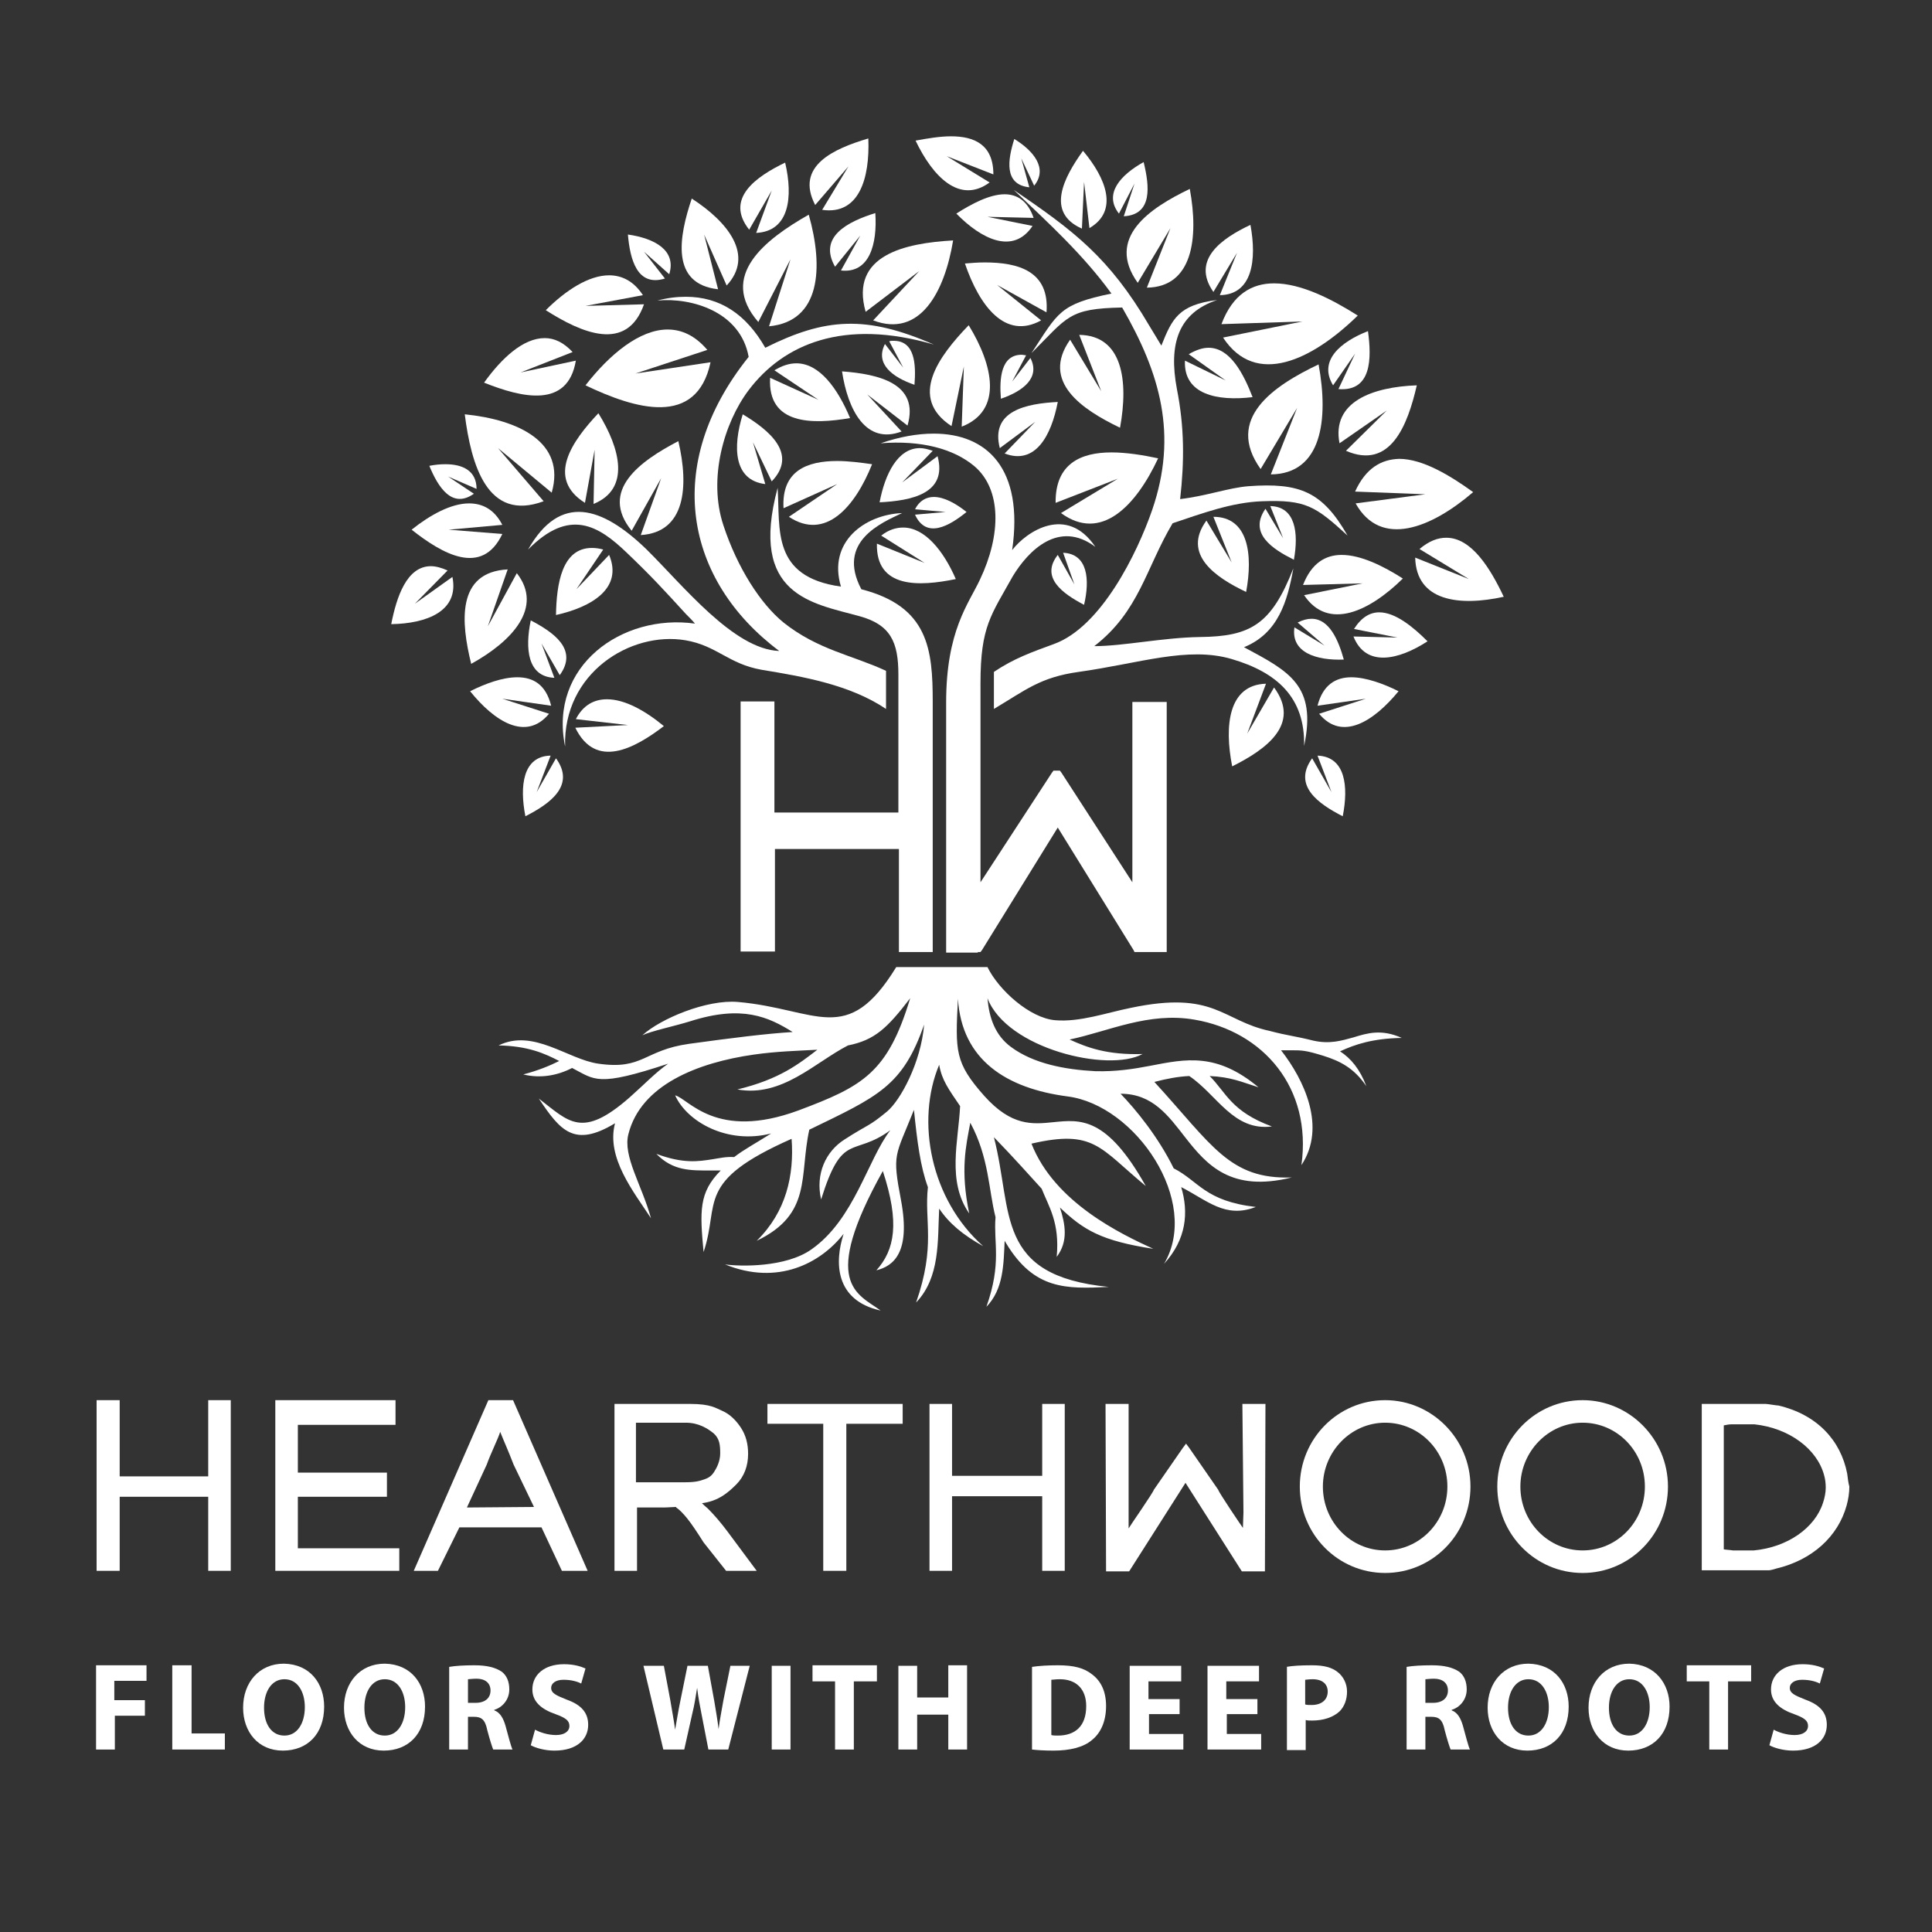 <?xml version="1.0" encoding="utf-8"?>
<!-- Generator: Adobe Illustrator 23.1.1, SVG Export Plug-In . SVG Version: 6.00 Build 0)  -->
<svg version="1.1" id="Layer_1" xmlns="http://www.w3.org/2000/svg" xmlns:xlink="http://www.w3.org/1999/xlink" x="0px" y="0px"
	 viewBox="0 0 360 360" style="enable-background:new 0 0 360 360;" xml:space="preserve">
<rect x="0" y="0" width="360" height="360" fill="#333333" stroke="none"/>
<style type="text/css">
	.st0{fill:#FFFFFF;}
</style>
<g>
	<path class="st0" d="M17.8,310.3h9.5v2.9h-6v3.6H27v2.9h-5.6v6.3h-3.5V310.3z"/>
	<path class="st0" d="M32.2,310.3h3.5V323h6.2v3h-9.8V310.3z"/>
	<path class="st0" d="M60.4,318c0,5.1-3.1,8.2-7.7,8.2c-4.6,0-7.4-3.5-7.4-8c0-4.7,3-8.2,7.6-8.2C57.8,310.1,60.4,313.7,60.4,318z
		 M49.2,318.2c0,3.1,1.4,5.2,3.8,5.2c2.4,0,3.8-2.3,3.8-5.3c0-2.8-1.3-5.2-3.8-5.2C50.6,312.9,49.2,315.2,49.2,318.2z"/>
	<path class="st0" d="M79.2,318c0,5.1-3.1,8.2-7.7,8.2c-4.6,0-7.4-3.5-7.4-8c0-4.7,3-8.2,7.6-8.2C76.6,310.1,79.2,313.7,79.2,318z
		 M67.9,318.2c0,3.1,1.4,5.2,3.8,5.2c2.4,0,3.8-2.3,3.8-5.3c0-2.8-1.3-5.2-3.8-5.2C69.3,312.9,67.9,315.2,67.9,318.2z"/>
	<path class="st0" d="M83.7,310.6c1.1-0.2,2.8-0.3,4.7-0.3c2.3,0,3.9,0.4,5.1,1.2c0.9,0.7,1.4,1.8,1.4,3.3c0,2-1.4,3.4-2.8,3.8v0.1
		c1.1,0.4,1.7,1.5,2.1,2.9c0.5,1.8,1,3.8,1.3,4.4h-3.6c-0.2-0.5-0.6-1.7-1.1-3.6c-0.4-2-1.1-2.5-2.5-2.5h-1.1v6.1h-3.5V310.6z
		 M87.2,317.3h1.4c1.8,0,2.8-0.9,2.8-2.3c0-1.4-1-2.2-2.6-2.2c-0.8,0-1.3,0.1-1.6,0.1V317.3z"/>
	<path class="st0" d="M99.7,322.3c0.9,0.5,2.4,1,3.9,1c1.6,0,2.5-0.7,2.5-1.7c0-1-0.7-1.5-2.6-2.2c-2.6-0.9-4.3-2.3-4.3-4.6
		c0-2.7,2.2-4.7,5.9-4.7c1.8,0,3.1,0.4,4,0.8l-0.8,2.8c-0.6-0.3-1.7-0.7-3.3-0.7c-1.5,0-2.3,0.7-2.3,1.5c0,1,0.9,1.4,2.9,2.2
		c2.8,1,4,2.5,4,4.7c0,2.6-2,4.8-6.3,4.8c-1.8,0-3.5-0.5-4.4-1L99.7,322.3z"/>
	<path class="st0" d="M123.6,326l-3.7-15.6h3.8l1.2,6.4c0.3,1.9,0.7,3.9,0.9,5.5h0c0.3-1.7,0.6-3.6,1-5.5l1.3-6.4h3.8l1.2,6.6
		c0.3,1.8,0.6,3.5,0.8,5.2h0c0.2-1.7,0.6-3.6,0.9-5.4l1.3-6.4h3.6l-4,15.6H132l-1.3-6.7c-0.3-1.6-0.6-3-0.8-4.8h0
		c-0.3,1.8-0.5,3.2-0.9,4.8l-1.5,6.7H123.6z"/>
	<path class="st0" d="M147.3,310.3V326h-3.5v-15.6H147.3z"/>
	<path class="st0" d="M155.6,313.3h-4.2v-3h12v3h-4.3V326h-3.5V313.3z"/>
	<path class="st0" d="M170.9,310.3v6h5.8v-6h3.5V326h-3.5v-6.5h-5.8v6.5h-3.5v-15.6H170.9z"/>
	<path class="st0" d="M192.3,310.6c1.3-0.2,3-0.3,4.8-0.3c3,0,4.9,0.5,6.4,1.7c1.6,1.2,2.6,3.1,2.6,5.9c0,3-1.1,5.1-2.6,6.3
		c-1.6,1.4-4.2,2-7.2,2c-1.8,0-3.1-0.1-4-0.2V310.6z M195.9,323.3c0.3,0.1,0.8,0.1,1.2,0.1c3.2,0,5.3-1.7,5.3-5.5c0-3.2-1.9-5-4.9-5
		c-0.8,0-1.3,0.1-1.6,0.1V323.3z"/>
	<path class="st0" d="M219.9,319.4h-5.8v3.7h6.4v2.9h-10v-15.6h9.6v2.9h-6.1v3.3h5.8V319.4z"/>
	<path class="st0" d="M234.4,319.4h-5.8v3.7h6.4v2.9h-10v-15.6h9.6v2.9h-6.1v3.3h5.8V319.4z"/>
	<path class="st0" d="M239.7,310.6c1.1-0.2,2.6-0.3,4.8-0.3c2.2,0,3.7,0.4,4.8,1.3c1,0.8,1.7,2.1,1.7,3.6s-0.5,2.8-1.4,3.7
		c-1.2,1.1-3,1.7-5.1,1.7c-0.5,0-0.9,0-1.2-0.1v5.6h-3.5V310.6z M243.2,317.6c0.3,0.1,0.7,0.1,1.2,0.1c1.9,0,3-1,3-2.5
		c0-1.4-1-2.3-2.8-2.3c-0.7,0-1.2,0.1-1.4,0.1V317.6z"/>
	<path class="st0" d="M262.1,310.6c1.1-0.2,2.8-0.3,4.7-0.3c2.3,0,3.9,0.4,5.1,1.2c0.9,0.7,1.4,1.8,1.4,3.3c0,2-1.4,3.4-2.8,3.8v0.1
		c1.1,0.4,1.7,1.5,2.1,2.9c0.5,1.8,1,3.8,1.3,4.4h-3.6c-0.2-0.5-0.6-1.7-1.1-3.6c-0.4-2-1.1-2.5-2.5-2.5h-1.1v6.1h-3.5V310.6z
		 M265.6,317.3h1.4c1.8,0,2.8-0.9,2.8-2.3c0-1.4-1-2.2-2.6-2.2c-0.8,0-1.3,0.1-1.6,0.1V317.3z"/>
	<path class="st0" d="M292.3,318c0,5.1-3.1,8.2-7.7,8.2c-4.6,0-7.4-3.5-7.4-8c0-4.7,3-8.2,7.6-8.2
		C289.7,310.1,292.3,313.7,292.3,318z M281,318.2c0,3.1,1.4,5.2,3.8,5.2c2.4,0,3.8-2.3,3.8-5.3c0-2.8-1.3-5.2-3.8-5.2
		C282.4,312.9,281,315.2,281,318.2z"/>
	<path class="st0" d="M311.1,318c0,5.1-3.1,8.2-7.7,8.2c-4.6,0-7.4-3.5-7.4-8c0-4.7,3-8.2,7.6-8.2
		C308.4,310.1,311.1,313.7,311.1,318z M299.8,318.2c0,3.1,1.4,5.2,3.8,5.2c2.4,0,3.8-2.3,3.8-5.3c0-2.8-1.3-5.2-3.8-5.2
		C301.2,312.9,299.8,315.2,299.8,318.2z"/>
	<path class="st0" d="M318.5,313.3h-4.2v-3h12v3h-4.3V326h-3.5V313.3z"/>
	<path class="st0" d="M330.5,322.3c0.9,0.5,2.4,1,3.9,1c1.6,0,2.5-0.7,2.5-1.7c0-1-0.7-1.5-2.6-2.2c-2.6-0.9-4.3-2.3-4.3-4.6
		c0-2.7,2.2-4.7,5.9-4.7c1.8,0,3.1,0.4,4,0.8l-0.8,2.8c-0.6-0.3-1.7-0.7-3.3-0.7c-1.5,0-2.3,0.7-2.3,1.5c0,1,0.9,1.4,2.9,2.2
		c2.8,1,4,2.5,4,4.7c0,2.6-2,4.8-6.3,4.8c-1.8,0-3.5-0.5-4.4-1L330.5,322.3z"/>
</g>
<polygon class="st0" points="38.8,275.1 22.3,275.1 22.3,260.9 18,260.9 18,292.7 22.3,292.7 22.3,278.9 38.8,278.9 38.8,292.7 
	43,292.7 43,260.9 38.8,260.9 "/>
<polygon class="st0" points="55.5,278.9 72.1,278.9 72.1,274.4 55.5,274.4 55.5,265.5 73.7,265.5 73.7,260.9 51.3,260.9 51.3,292.7 
	74.4,292.7 74.4,288.5 55.5,288.5 "/>
<path class="st0" d="M99.5,280.8L87,280.9l3.7-8c0.7-2,2.2-5,2.5-6.1c0.8,2,1.5,3.5,2.5,6.1L99.5,280.8z M91,260.9l-13.9,31.8h4.5
	l4-8.1h15.3l3.8,8.1h4.8l-13.9-31.8H91z"/>
<path class="st0" d="M127.6,276.2h-9.1v-11.1h9.3c2.4,0,4.1,1.1,5.2,2c1.1,1,1.2,2.2,1.2,3.7c0,1-0.3,2-0.8,2.9s-0.9,1.5-2,1.9
	C130.3,276,129.5,276.2,127.6,276.2 M131.9,281.1c-0.6-0.5-0.9-0.8-1.1-1c3.1-0.4,4.9-2,6.4-3.5c1.5-1.5,2.2-3.5,2.2-5.7
	c0-1.8-0.4-3.4-1.3-4.8c-0.9-1.4-2.1-2.6-3.5-3.2c-1.2-0.5-2.1-1.3-6-1.3h-14.1v31.1h4.2v-11.8h4.9c0.9,0,1.8-0.1,2.3-0.1
	c0,0,0.1,0,0.1,0.1c0.6,0.4,1.3,1.1,2.1,2.1c0.8,1,1.8,2.5,3,4.4l4.2,5.3h5.7l-5.5-7.4C134.3,283.7,133.1,282.3,131.9,281.1"/>
<polygon class="st0" points="143,265.3 153.4,265.3 153.4,292.7 157.7,292.7 157.7,265.3 168.2,265.3 168.2,261.6 143,261.6 "/>
<polygon class="st0" points="194.2,275 177.4,275 177.4,261.6 173.2,261.6 173.2,292.7 177.4,292.7 177.4,278.8 194.2,278.8 
	194.2,292.7 198.4,292.7 198.4,261.6 194.2,261.6 "/>
<path class="st0" d="M231.7,281.8c0,0-0.1,2.9-0.1,2.9c-0.1-0.1-4.5-6.6-4.6-7.1l-5.4-7.8L221,269l-0.6,0.8l-5.4,7.8
	c-0.1,0.5-4.7,7.1-4.7,7.2c0,0,0-3.1,0-3l0-20.2h-4.3l0.1,31.2h4.3l10.5-16.5l10.5,16.5h4.3l0.1-31.2h-4.3L231.7,281.8z"/>
<path class="st0" d="M258.1,288.9c-6.4,0-11.6-5.3-11.6-11.9c0-6.5,5.2-11.9,11.6-11.9c6.4,0,11.6,5.3,11.6,11.9
	C269.7,283.6,264.5,288.9,258.1,288.9 M258.1,260.9c-8.8,0-15.9,7.2-15.9,16.1c0,8.9,7.1,16.1,15.9,16.1c8.8,0,15.9-7.2,15.9-16.1
	C274,268.1,266.8,260.9,258.1,260.9"/>
<path class="st0" d="M294.9,288.9c-6.4,0-11.6-5.3-11.6-11.9c0-6.5,5.2-11.9,11.6-11.9c6.4,0,11.6,5.3,11.6,11.9
	C306.5,283.6,301.3,288.9,294.9,288.9 M294.9,260.9c-8.8,0-15.9,7.2-15.9,16.1c0,8.9,7.1,16.1,15.9,16.1c8.8,0,15.9-7.2,15.9-16.1
	C310.8,268.1,303.6,260.9,294.9,260.9"/>
<path class="st0" d="M339.7,280c-1.5,4.7-6.6,8.3-12.9,8.9h-3.9c-0.6-0.1-1.1-0.1-1.7-0.2v-23.1c0.5-0.1,1-0.2,1.5-0.2h4.2
	c6.5,0.7,11.7,4.6,13,9.5c0.2,0.7,0.3,1.5,0.3,2.3C340.2,278.1,340,279.1,339.7,280 M344.2,274.6c-1.2-6.2-5.6-11-12.8-12.7
	c-0.4,0-2-0.3-2.4-0.3h-9.5h-2.4v0.7v4.6v20.4v4.6v0.7h2.5h10c0.3,0,1-0.2,1.3-0.3c6.8-1.6,11.6-6,13.2-11.8
	c0.3-1.1,0.5-2.3,0.5-3.5C344.4,276.3,344.3,275.4,344.2,274.6"/>
<path class="st0" d="M261.4,107.8c-3.6-2.3-7.8-4.4-11.4-4.4c-3,0-5.6,1.5-7.2,5.6l11.1-0.3l-10.9,2.2
	C247.5,117.6,255.2,113.9,261.4,107.8"/>
<path class="st0" d="M241.1,104.3c0.9-5,0.3-9.9-4.4-10l2.4,6l-3.3-5.5C232.6,99.4,237.1,102.3,241.1,104.3"/>
<path class="st0" d="M280.2,111.2c-2.5-5.3-6-11-10.7-11c-1.6,0-3.2,0.6-5,2.1l9.2,5.6l-10-4C263.9,112.1,272,113,280.2,111.2"/>
<path class="st0" d="M257,114.1c-1.7,0-3.3,0.9-4.7,3.1l8.1,1.6l-8.2-0.2c2.3,5.8,8.4,4.4,13.8,0.9C263.3,116.8,260,114.1,257,114.1
	"/>
<path class="st0" d="M260.6,128.8c-2.8-1.4-6.1-2.6-8.8-2.6c-2.9,0-5.3,1.4-6.3,5.3l9-1.3l-8.7,2.8
	C250.1,138.2,256,134.4,260.6,128.8"/>
<path class="st0" d="M250.2,152.1c1.1-5.6,0.5-11.1-4.7-11.3l2.6,6.8l-3.6-6.3C240.8,146.4,245.7,149.8,250.2,152.1"/>
<path class="st0" d="M250.4,122.9c-1-3.6-2.7-7.6-6-7.6c-0.8,0-1.6,0.2-2.6,0.7l5,4.3l-5.6-3.4C240.5,121.6,245.3,123.1,250.4,122.9
	"/>
<path class="st0" d="M151.9,38.2l6.2-7.2l-4.9,8.1c6.9,1,8.9-5.9,8.6-13.3C155.4,27.7,148.1,30.9,151.9,38.2"/>
<path class="st0" d="M141.3,60l6-11.7l-4,12.5c9.6-0.9,10.2-10.9,7.4-20.8C142.6,44.6,133.8,51.4,141.3,60"/>
<path class="st0" d="M163.1,39.7c-5.1,1.6-10.7,4.4-7.5,10l4.7-5.8l-3.6,6.5C162,51,163.5,45.5,163.1,39.7"/>
<path class="st0" d="M202,33.9l1,8.6c5.5-3.2,3.1-9.3-1.2-14.4c-3.6,5-7,11.5-0.2,14.5L202,33.9z"/>
<path class="st0" d="M213.1,30.2c-4.3,2.4-7.5,5.9-4.6,9.6l2.9-5.6l-2,6.1C214.8,40,214.2,34.7,213.1,30.2"/>
<path class="st0" d="M139.6,42.8l4.2-7.3l-2.9,7.9c6.2-0.3,6.9-6.7,5.4-13.1C140.9,32.9,135,37,139.6,42.8"/>
<path class="st0" d="M207.1,54.7c-9.7,2-9.9,3.5-14.9,11.1c6.8-6.8,6.9-8.3,16.9-8.5c7.1,12.3,10.4,23.7,5.6,37.7
	c-2.8,8.1-9.5,21.8-18.3,25c-4.1,1.5-7.5,2.7-11.2,5.2v6.9c5.9-3.5,8.6-5.9,15.8-6.9c11.4-1.6,20.3-4.8,28.5-2.4
	c8.5,2.5,13.7,7.2,13.5,16.2c2.4-11.3-2.8-13.9-11.2-18.4c6.4-2.6,8.1-8.6,9.2-14.7c-4.1,10.5-8,12.7-17.4,12.8
	c-6.9,0.1-14.3,1.7-19.7,1.7c8.4-6.5,9.6-14.5,14.6-22.9c5.4-1.8,11-3.9,16.7-4.1c8.1-0.3,9.9,0.9,15.9,6.4
	c-4.7-8.2-8.9-9.9-18.5-9.2c-3.7,0.3-7.7,1.8-12.7,2.4c0.8-7.1,0.8-13.4-0.6-20.5c-1.6-8.5,0.3-14.2,7.5-16.6
	c-7.2,0.9-8.4,3.5-10.4,8.5l-2.3-3.8c-7.4-12.6-14-17.6-25.2-25.2C195.3,41.5,201.8,47.4,207.1,54.7"/>
<path class="st0" d="M170.4,71.7c0.3-3.8,0.1-8.2-3.9-8.2c-0.3,0-0.6,0-0.8,0.1l2.6,4.9l-3.4-4.4C163,67.8,166.3,70.3,170.4,71.7"/>
<path class="st0" d="M226.1,54.4l4.4-7.3l-3.2,7.9c6.1-0.1,6.9-6.6,5.7-13.1C227.7,44.4,221.9,48.4,226.1,54.4"/>
<path class="st0" d="M232.2,110.3c1.3-7,0.4-14-6.1-14l3.4,8.5l-4.7-7.8C220.2,103.3,226.5,107.6,232.2,110.3"/>
<path class="st0" d="M167.4,177.4h0.9h4.6h0.9v-0.9v-32.7v-12.1v-0.9c0-9.8-0.8-17.8-13.3-21c-4.7-8.9,3.8-12.4,7.6-14.2
	c-7,0.3-13.9,5.4-11.4,13.7c-13-1.8-11.3-10.7-11.8-18.4c-5.4,20.1,6.5,21.5,15.2,23.9c5.9,1.6,7.3,4.9,7.3,10.9v5v0.9v12.1v7.7
	h-23.1v-19.8v-0.9h-0.9h-4.6H138v0.9v44.8v0.9h0.9h4.6h0.9v-0.9v-18.2h23.1v18.2V177.4z"/>
<path class="st0" d="M252.5,91.6l13.1,0.5l-13,1.7c4.7,8.4,14.1,4.6,21.9-2.1c-4.3-3.1-9.4-6.2-13.8-6.2
	C257.4,85.6,254.5,87.2,252.5,91.6"/>
<path class="st0" d="M139.5,66.5c-16.2,20.2-11.8,41.7,5.7,54.8c-8.5-0.3-17.9-12.2-24.8-19c-8.2-7.9-16-10.5-22,0.1
	c7.7-7.8,13.1-4.5,18.4,0.6c4.6,4.4,6.7,6.7,11,11.4c0.6,0.6,1.2,1.2,1.7,1.8c-13.6-1.9-27.3,7.9-24.2,22.9
	c-0.4-13.7,12.2-21.5,22.4-19.8c5.9,1,8,4.4,14.2,5.5c7.9,1.3,16.5,2.8,23.2,7.3V125c-6.2-2.9-12.7-3.9-19.1-9
	c-4.3-3.5-8.6-10.2-11.2-18.1c-2.9-8.7,0.1-19.1,4.7-25.2c6.5-8.6,17.7-13.4,34.5-8.5c-12.6-5.5-20.2-5-31.4,0.6
	c-3.6-6.3-8.5-9.5-14.8-9.5c-1.7,0-3.4,0.2-5.3,0.7C128.9,55.4,138,58.1,139.5,66.5"/>
<path class="st0" d="M158.4,77.9c-2.3-5.5-5.7-10.2-10-10.2c-1.3,0-2.6,0.4-4.1,1.3l8.2,5.5l-9-4.1C143,79.2,151.4,79.1,158.4,77.9"
	/>
<path class="st0" d="M138.4,77.2c-1.9,6.1-1.7,12.3,4.2,13l-2.3-7.8l3.5,7.3C148.7,84.6,143.4,80.2,138.4,77.2"/>
<path class="st0" d="M229.6,142.8c6.2-3.1,12.9-7.8,7.8-14.7l-5,8.6l3.5-9.3C228.9,127.6,228.1,135.2,229.6,142.8"/>
<path class="st0" d="M248.4,71.8l4.1-5.9l-3.1,6.6c6.2,0.5,6.2-5.7,5.5-10.8C249.8,63.7,245.6,67.2,248.4,71.8"/>
<path class="st0" d="M233.4,74c-1.7-4.4-4.2-9.2-8.2-9.2c-1.1,0-2.3,0.4-3.7,1.2l6.9,4.9l-7.6-3.7C220.5,73.5,226.8,74.8,233.4,74"
	/>
<path class="st0" d="M264,71.8c-8.3,0.3-15.9,3.1-14.4,10.8l8.8-6.1l-7.6,7.5C259.1,87.6,262.3,79.2,264,71.8"/>
<path class="st0" d="M227.6,60.4l15.1-0.5l-14.8,3c6.1,9.3,16.6,4.2,25.1-4.1c-4.9-3.1-10.6-6-15.6-6
	C233.3,52.8,229.7,54.8,227.6,60.4"/>
<path class="st0" d="M245.7,67.9c-8.4,4-17.5,10.1-10.8,19.5l6.8-11.4l-4.9,12.4C246.3,88.3,247.6,78.2,245.7,67.9"/>
<path class="st0" d="M128.9,37c-2.4,7.1-4,15.9,4.9,16.9l-2.6-10.2l4.2,9.5C140.6,47.6,135.7,41.4,128.9,37"/>
<path class="st0" d="M206.6,239.8c-21.3-2.1-17.8-13.9-21.4-27.9c3.8,3.9,6.6,7.1,8.9,9.6c1.3,3.3,3.4,6.3,2.8,12.7
	c2.2-2.9,1.6-6.1,0.6-9.2c4.4,4.2,7.7,6.2,17.4,7.7c-5.9-2.7-18.4-8.6-22.7-19.6c11.7-2.7,12.7,0.8,21.3,7.9
	c-7.3-13-12.2-12.4-17.2-11.9c-3.9,0.4-7.8,0.8-12.9-4.9c-5.5-6.2-5.4-8.3-4.9-18.1c0.7,11.4,9,16.7,20.4,18.2
	c12.7,1.6,24.9,19.6,18,31.2c4.2-4.6,4.6-9.6,3.2-14.3c4.9,2.5,8.2,5.9,13.9,3.7c-9.5-1.1-10.6-4.8-15.3-7.2
	c-2.9-5.9-7.1-11-9.9-13.9c6,0,8.9,4.1,12.1,8.2c4,5.1,8.5,10.2,19.8,7.4c-11.6,0.4-14.8-6-25.6-17.8c2.3-0.6,4.4-1,6.5-1.1
	c5.2,3.5,8.2,10.3,15.4,9.4c-7.6-2.8-8.5-6.3-11.6-9.4c4.1,0.2,5.9,1.1,9.1,2.1c-7.8-6.5-13.5-5.3-20.2-4c-3.1,0.6-6.4,1.1-10.2,1
	c-5.7-0.3-11.5-1.4-15.7-4.5c-3-2.2-4.1-5.5-4.4-9.1c3.6,9.4,22.5,13.9,28.9,10.4c-6.6,0.2-10.3-1.2-13.6-2.7
	c7.2-1.5,14.7-5.2,23.3-3.7c12.8,2.2,21.9,12.7,19.9,27.1c4.7-7.1,0.5-15.9-3.8-21.4c0.6,0,1.2,0,1.6,0c2.4,0,2.9,0,6.2,1
	c3.2,1,5.8,2.3,8.1,5.7c-1.2-3.2-2.9-5.2-4.9-6.5c2.8-1.3,6.1-2.4,11.5-2.5c-3.8-1.7-6.4-0.9-9-0.1c-2.2,0.6-4.4,1.3-7.5,0.6
	c-3.6-0.9-4.7-0.9-8.1-1.8c-8.9-1.9-10.2-7.6-25.9-4.3c-4.5,0.9-9.5,2.7-14.1,2.3c-4.7-0.4-10.5-5.6-12.6-9.9h-17
	c-9.2,15-14.7,7.8-29.5,6.5c-5.8-0.5-14.4,3.1-17.8,6.2c1.7-0.8,6-1.7,8.9-2.6c9.7-3.1,14.6-0.8,19.1,2c-4.9,0.3-11.3,1.1-19.3,2.2
	c-8.5,1.2-8.5,4.9-16.9,3.7c-5.7-0.8-12.1-6.6-18.6-3.4c5.5,0.1,8.6,1.5,11.3,2.9c-1.8,0.9-4,1.8-6.7,2.5c3.2,0.8,6.4,0.2,9.1-1.2
	c4.3,2.2,4.6,3.6,17.9-0.8c-2.2,1.5-4.7,4.1-7.2,6.3c-8.9,7.8-11.3,4.5-16.9,0.2c4,6,6.6,9.2,14.2,4.6c-1.7,6.4,3.5,12.8,6.7,17.7
	c-1.7-6.2-5.3-11.6-4.2-15.7c2.3-9.1,12.8-13.3,23.4-14.8c4.2-0.6,8.1-0.7,11.8-0.9c-3.4,2.6-7,5.5-14.9,7.4
	c8.3,1.5,14.4-5,20.6-8.2c5-1,7.3-3.2,11.6-8.8c-4.2,13.9-8.8,16.4-20.8,20.9c-15.4,5.7-20.5-2.2-23-2.8c2.2,4.9,9.7,9.2,17.9,7.1
	c-3,1.9-5.1,3-6.9,4.4c-1.5-0.1-2.7,0.2-4,0.4c-2.6,0.4-5.4,0.9-10.5-1c3.1,3.2,6.4,3.1,10.1,3.1c0.6,0,1.3,0,1.9,0
	c-4.1,4.1-3.9,7.6-3.2,15.2c3.1-9.2-1.7-13.1,16.4-21.1c0.5,6.8-1,13.6-6.5,19c10.4-5,7.9-12.1,9.8-20.7
	c12.8-6.2,17.4-8.1,21.4-19.6c-0.6,7.1-4.4,14.1-6.9,16.2c-3.5,2.9-3.4,2.3-7.9,5.2c-3.5,2.2-5.5,6.4-4.4,11.2
	c4-12.8,5.9-7.8,12.9-12.9c-4.2,5.4-6.7,16.6-14.7,22.2c-4.8,3.4-13.3,3.2-16.1,2.8c9.8,4,17.8-0.2,22.1-5.7
	c-1.7,5.2-1.7,12.4,6.9,14.3c-4.4-3.2-11.3-5,0.4-26c3.2,9.7,2.2,14.7-1.2,18.5c3.2-0.8,6.4-3.3,4.6-13c-1.7-8.9-1.1-8.1,2.4-16.9
	c0.6,5.9,1.2,10.6,2.6,14.4c-0.7,6.4,1.5,10.9-2.2,21.5c4.5-4.7,4-11.5,4.3-17.5c1.8,2.7,4.4,4.9,8.2,7c-9.8-8.7-12.6-23.3-8.2-33.8
	c0.5,2.9,1.8,4.6,3.9,7.7c-0.3,6.5-2.5,14,1.7,20c-1.7-8.1-0.6-12.6,0.2-16.9c3.5,6.5,3.4,12.5,4.7,17.6c-0.4,4.8,1.2,8.5-1.7,16.7
	c3.2-3.3,3.2-7.9,3.4-12.3c0.1,0.2,0.2,0.3,0.3,0.5C192.7,240.3,198.6,240.2,206.6,239.8"/>
<path class="st0" d="M101.5,63c-4,0-8,3.7-11.3,8.3c7,2.8,15.6,4.9,17.1-4.1L97,69.4l9.7-3.8C105,63.8,103.3,63,101.5,63"/>
<path class="st0" d="M168,80.4l-6.4-6.9l7.5,5.8c2.3-7.9-5.5-9.6-12.2-10.1C158,76.5,161.4,82.9,168,80.4"/>
<path class="st0" d="M212,52.7l6.1-10.2l-4.4,11.1c8.5-0.1,9.7-9.2,8-18.4C214.2,38.8,206,44.3,212,52.7"/>
<path class="st0" d="M184.4,34l-8-4.9l8.7,3.4c0-5.6-3.6-7.1-7.9-7.1c-2.1,0-4.4,0.4-6.6,0.8C173.8,32.9,178.8,38.1,184.4,34"/>
<path class="st0" d="M161.3,58.1l10-7.6l-8.6,9.2c8.7,3.3,13.3-5.2,14.9-14.9C168.7,45.3,158.3,47.5,161.3,58.1"/>
<path class="st0" d="M120,56.7L109.1,57l10.7-2c-1.7-2.6-3.9-3.7-6.3-3.7c-3.8,0-8.1,2.8-11.8,6.5C108.3,62,116.8,65.8,120,56.7"/>
<path class="st0" d="M171.4,83.5c-4.1,0-6.5,4.8-7.5,10.1c5.9-0.3,12.7-1.6,10.8-8.6l-6.6,4.9l5.7-5.9
	C172.9,83.7,172.1,83.5,171.4,83.5"/>
<path class="st0" d="M202,112.7c1.1-4.7,0.7-9.5-3.9-9.7l2.1,5.9l-3.1-5.5C193.8,107.6,198,110.6,202,112.7"/>
<path class="st0" d="M189,25.9c-1.2,3.8-2,8.5,2.8,9l-1.5-5.4l2.4,5.1C195.3,31.4,192.6,28.1,189,25.9"/>
<path class="st0" d="M178.2,39.8c4.7,4.8,10.6,7.7,14.2,2.3l-8.4-1.7l8.6,0.2c-1.1-3.2-3.1-4.4-5.4-4.4
	C184.4,36.2,181,38,178.2,39.8"/>
<path class="st0" d="M123.7,135.3c-3.5-2.9-7.3-5-10.6-5c-2.3,0-4.4,1-5.8,3.7l9.7,1.1l-9.8,0.5C111,143.4,118.2,139.5,123.7,135.3"
	/>
<path class="st0" d="M177.3,79.4l2.3-11.1l-0.4,11.2c7.7-3,5.9-11.4,1.3-18.9C174.9,66.4,169.2,74.1,177.3,79.4"/>
<path class="st0" d="M186.3,83.5l6.6-4.9l-5.7,5.9c5.7,2.2,8.7-3.3,9.9-9.6C191.3,75.2,184.5,76.5,186.3,83.5"/>
<path class="st0" d="M188.6,71.1l2.6-4.9c-0.3,0-0.6-0.1-0.8-0.1c-3.9,0-4.2,4.4-3.9,8.2c4.1-1.4,7.4-3.9,5.5-7.6L188.6,71.1z"/>
<path class="st0" d="M162.5,86.5c-2.1-0.3-4.4-0.6-6.5-0.6c-5.6,0-10.4,1.8-10,8.8l10-4.5l-9,6.1C153.8,100.8,159.3,94.5,162.5,86.5
	"/>
<path class="st0" d="M180.1,95.4c-2-1.6-4.2-2.8-6.1-2.8c-1.4,0-2.7,0.7-3.5,2.3l5.7,0.5l-5.7,0.5C172.6,100.5,176.9,98,180.1,95.4"
	/>
<path class="st0" d="M168.3,98.3c-1.3,0-2.7,0.4-4.1,1.5l8.1,5.1l-8.9-3.6c-0.2,8.4,7.9,8,14.7,6.6
	C175.8,102.6,172.3,98.3,168.3,98.3"/>
<path class="st0" d="M183.5,48.9c-1.3,0-2.5,0.1-3.7,0.2c2.7,7.9,7.5,14.3,14.2,10.6l-8.2-6.6l9.2,5.1
	C195.6,50.5,189.7,48.9,183.5,48.9"/>
<path class="st0" d="M208.7,79.7c1.6-8.7,0.5-17.2-7.6-17.3l4.1,10.5l-5.8-9.6C193.9,71.1,201.6,76.3,208.7,79.7"/>
<path class="st0" d="M182.2,177.4h0.5l0.3-0.4l14.1-22.8l14.1,22.8l0.2,0.4h0.5h4.6h0.9v-0.9v-44.8v-0.9h-0.9h-4.6H211v0.9v32.7
	L197.8,144l-0.3-0.4H197h-0.2h-0.5l-0.3,0.4l-13.3,20.4v-19.8v-12.8v-0.9v-3.6c0-10.6,2-12.7,6-19.9c2.9-4.8,8.6-10.6,15.4-5.5
	c-5.3-7.9-12.8-2.9-15.5,0.6c2.2-15.2-4.7-21.7-14.6-21.7c-3.1,0-6.4,0.6-9.9,1.8c7.5-0.6,13.6,1,17.5,4.3c5,4.3,5,12.7,1,21.1
	c-2.1,4.5-6.3,9.5-6.3,22.9v0.9v12.8v32v0.9h0.9H182.2z"/>
<path class="st0" d="M208.3,89.2l-10.6,6.4c7.5,5.5,14-1.4,18.1-10.2c-2.8-0.6-5.9-1.1-8.7-1.1c-5.7,0-10.5,2.1-10.4,9.4L208.3,89.2
	z"/>
<path class="st0" d="M109.1,71.8c9.2,4.4,20.7,7.9,23.3-4.3l-14,2.1l13.4-4.4c-2.3-2.7-4.8-3.8-7.4-3.8
	C119.2,61.4,113.6,66,109.1,71.8"/>
<path class="st0" d="M117,43.7c0.4,4.6,1.7,9.8,6.9,8.2l-3.9-5l4.7,4.2C126.1,46.6,121.9,44.4,117,43.7"/>
<path class="st0" d="M109,93.7l1.8-9.9l-0.2,10.1c6.9-2.8,5-10.3,0.9-16.9C106.6,82.2,101.7,89.1,109,93.7"/>
<path class="st0" d="M126.4,82.2c-7.1,3.7-14.8,9.2-8.7,16.7l5.5-9.8l-3.8,10.6C127.7,99.2,128.4,90.7,126.4,82.2"/>
<path class="st0" d="M80,86.8c1.6,3.9,4.2,8.1,8.3,5.2l-4.8-3.2l5.3,2.3c0-3.4-2.6-4.6-5.8-4.6C82,86.5,81,86.6,80,86.8"/>
<path class="st0" d="M101.3,93.4l-8.5-9.9l10,8.3c2.7-9.4-6.2-13.6-16.2-14.6C87.8,86.6,90.8,97.3,101.3,93.4"/>
<path class="st0" d="M103.3,126.3l-2.4-6.4l3.4,5.9c3.5-4.8-1.2-8-5.4-10.2C97.8,120.9,98.3,126.1,103.3,126.3"/>
<path class="st0" d="M84.3,107.5l-7,5l6.1-6.2c-1.1-0.5-2.2-0.8-3.1-0.8c-4.5,0-6.4,5.7-7.4,10.8C79.5,116.2,85.6,113.9,84.3,107.5"
	/>
<path class="st0" d="M87.8,123.7c7.6-4.2,13.5-10.5,8.5-16.9l-5.4,9.9l3.7-10.6C85,106.6,85.9,116,87.8,123.7"/>
<path class="st0" d="M103.6,141.3l-3.6,6.3l2.6-6.8c-5.2,0.1-5.8,5.7-4.7,11.3C102.4,149.8,107.3,146.4,103.6,141.3"/>
<path class="st0" d="M102.3,133l-8.7-2.8l9.1,1.3c-1-4-3.4-5.3-6.3-5.3c-2.8,0-6,1.2-8.8,2.6C92.1,134.4,98,138.2,102.3,133"/>
<path class="st0" d="M87.4,93.8c-3.3,0-7.2,2.1-10.7,4.9c5.7,4.5,13.1,8.8,16.9,0.8l-10-0.8l10-0.9C92.1,94.9,89.9,93.8,87.4,93.8"
	/>
<path class="st0" d="M110.3,102.1c-5.6,0-6.6,6.7-6.7,12.5c6.7-1.5,12.5-5,9.9-11.2l-6.1,6.4l5-7.4
	C111.7,102.2,111,102.1,110.3,102.1"/>
</svg>

